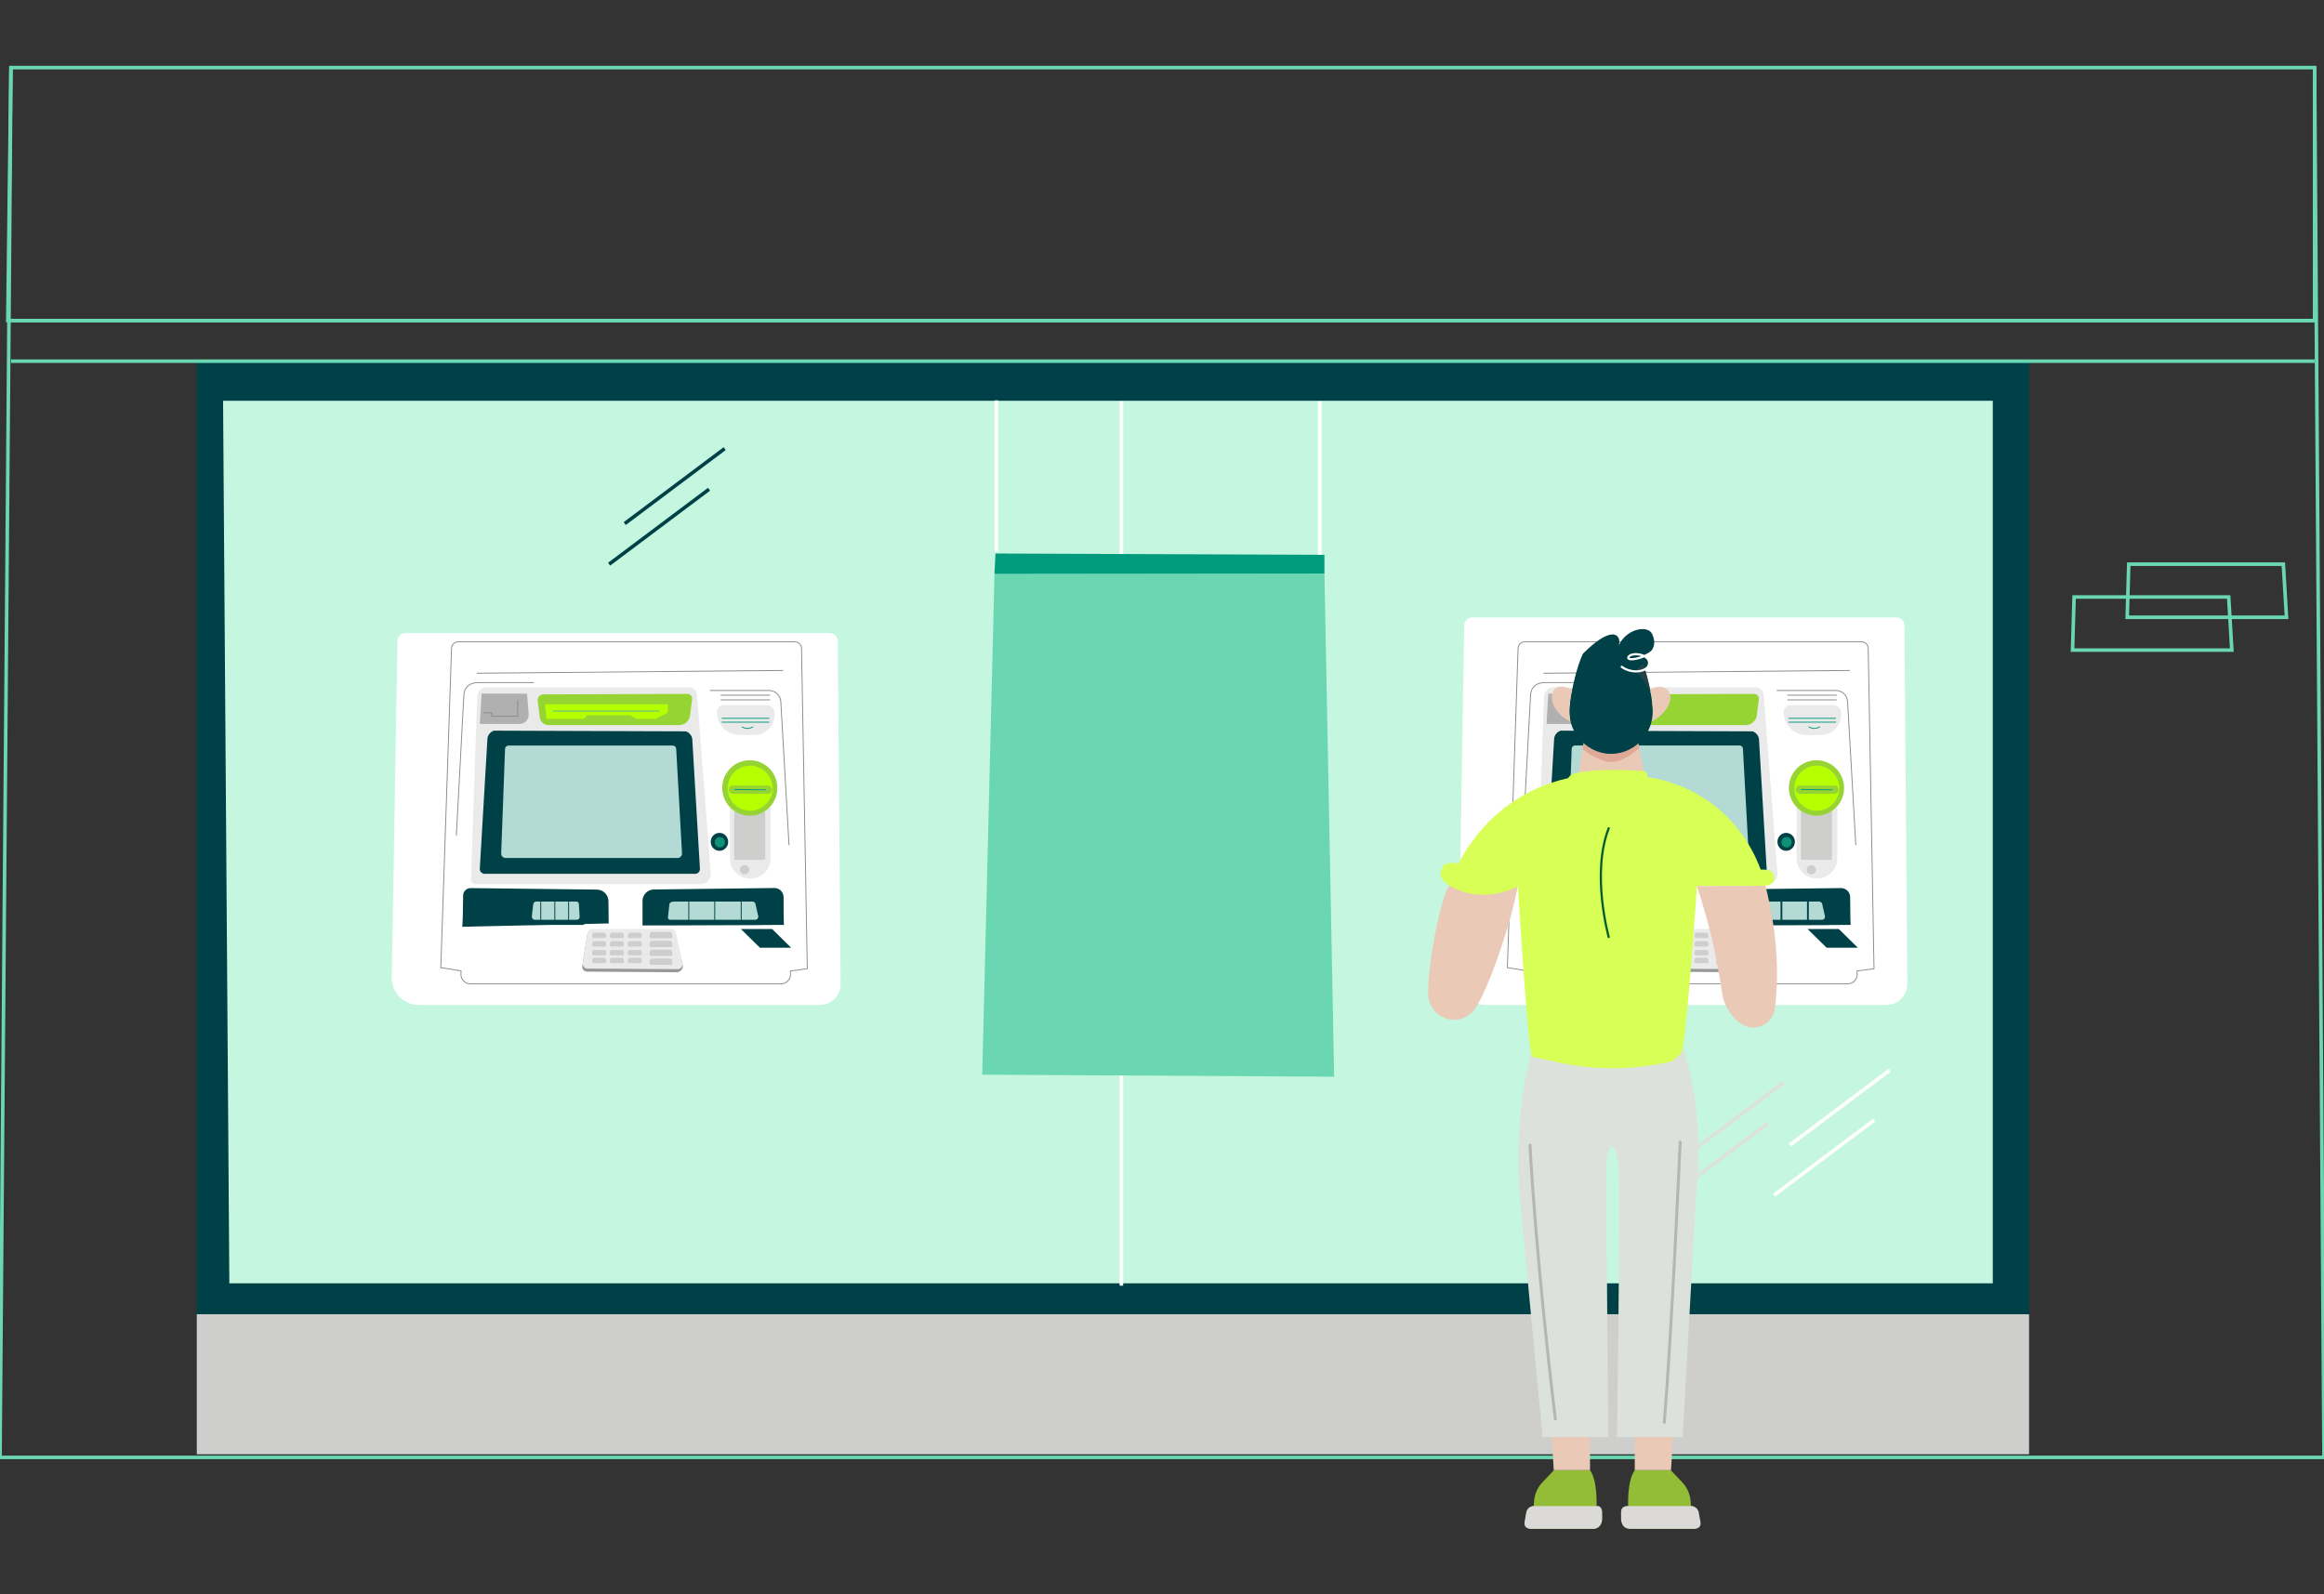 <?xml version="1.0" encoding="UTF-8"?>
<svg width="653px" height="448px" viewBox="0 0 653 448" version="1.1" xmlns="http://www.w3.org/2000/svg" xmlns:xlink="http://www.w3.org/1999/xlink">
    <rect x="0" y="0" width="653" height="448" fill="#333333" stroke="none"/>
    <title>Ilustracion_banco_Cajeros</title>
    <g id="Ilustracion_banco_Cajeros" stroke="none" stroke-width="1" fill="none" fill-rule="evenodd">
        <g transform="translate(0, 19)">
            <g id="cajero">
                <rect id="Rectangle" fill="#004147" fill-rule="nonzero" x="55.295" y="82.502" width="514.835" height="307.187"></rect>
                <polygon id="Path" fill="#C5F7E0" fill-rule="nonzero" points="559.933 341.642 64.441 341.642 62.68 93.623 559.933 93.623"></polygon>
                <path d="M230.309,263.422 L117.684,263.422 C115.653,263.422 113.706,262.609 112.278,261.164 C110.85,259.718 110.06,257.761 110.085,255.729 L111.684,161.141 C111.703,159.905 112.713,158.914 113.949,158.918 L233.121,158.918 C233.719,158.916 234.294,159.152 234.719,159.573 C235.144,159.995 235.384,160.568 235.386,161.167 L236.198,257.524 C236.203,259.089 235.584,260.59 234.479,261.697 C233.373,262.804 231.873,263.425 230.309,263.422 L230.309,263.422 Z" id="Path" fill="#FFFFFF" fill-rule="nonzero"></path>
                <path d="M226.838,253.234 L222.111,253.866 L222.111,254.849 C222.111,255.547 221.834,256.215 221.34,256.708 C220.846,257.2 220.176,257.475 219.479,257.473 L132.139,257.473 C131.417,257.472 130.729,257.175 130.233,256.651 C129.737,256.128 129.477,255.424 129.514,254.704 L129.557,253.849 L123.856,252.926 L126.873,163.175 C126.906,162.17 127.73,161.372 128.737,161.372 L223.351,161.372 C224.367,161.372 225.196,162.185 225.214,163.201 L226.838,253.234 Z" id="Path" fill="#FFFFFF" fill-rule="nonzero"></path>
                <path d="M226.838,253.234 L222.111,253.866 L222.111,254.849 C222.111,255.547 221.834,256.215 221.34,256.708 C220.846,257.2 220.176,257.475 219.479,257.473 L132.139,257.473 C131.417,257.472 130.729,257.175 130.233,256.651 C129.737,256.128 129.477,255.424 129.514,254.704 L129.557,253.849 L123.856,252.926 L126.873,163.175 C126.906,162.17 127.73,161.372 128.737,161.372 L223.351,161.372 C224.367,161.372 225.196,162.185 225.214,163.201 L226.838,253.234 Z" id="Path" stroke="#898A8A" stroke-width="0.25"></path>
                <path d="M196.853,229.488 L133.771,229.488 C133.384,229.488 133.012,229.331 132.743,229.052 C132.474,228.773 132.33,228.397 132.344,228.009 L134.105,176.723 C134.177,175.288 135.36,174.162 136.797,174.159 L193.519,174.159 C194.738,174.16 195.751,175.098 195.844,176.313 L199.717,226.599 C199.723,227.363 199.425,228.098 198.887,228.64 C198.349,229.183 197.617,229.488 196.853,229.488 Z" id="Path" fill="#EAEAEA" fill-rule="nonzero"></path>
                <path d="M195.323,226.565 L136.165,226.565 C135.792,226.563 135.436,226.408 135.181,226.137 C134.926,225.865 134.793,225.501 134.814,225.129 L136.968,188.459 C137.135,187.481 137.819,186.67 138.754,186.339 L192.733,186.527 C193.667,186.854 194.348,187.663 194.511,188.639 L196.665,225.129 C196.691,225.501 196.561,225.867 196.307,226.139 C196.052,226.411 195.696,226.566 195.323,226.565 Z" id="Path" fill="#004147" fill-rule="nonzero"></path>
                <path d="M190.382,222.12 L142.054,222.12 C141.72,222.12 141.4,221.985 141.168,221.745 C140.936,221.504 140.811,221.18 140.823,220.846 L141.909,191.451 C141.927,190.931 142.354,190.519 142.874,190.519 L189.032,190.519 C189.544,190.523 189.966,190.922 189.998,191.434 L191.63,220.821 C191.647,221.161 191.522,221.493 191.286,221.739 C191.05,221.985 190.723,222.123 190.382,222.12 Z" id="Path" fill="#B3DAD4" fill-rule="nonzero"></path>
                <path d="M190.801,184.775 L154.132,184.775 C152.881,184.776 151.825,183.845 151.67,182.604 L151.063,177.74 C151.063,176.858 151.779,176.142 152.662,176.142 L193.126,176.005 C193.513,176 193.883,176.162 194.141,176.451 C194.398,176.74 194.518,177.126 194.468,177.51 L193.887,182.125 C193.655,183.65 192.343,184.776 190.801,184.775 Z" id="Path" fill="#96D434" fill-rule="nonzero"></path>
                <polygon id="Path" fill="#B6FF00" fill-rule="nonzero" points="184.271 183.014 178.86 183.014 176.954 181.997 170.808 181.997 164.962 181.997 164.081 183.014 153.551 183.014 153.115 178.92 187.63 178.92 187.63 181.262"></polygon>
                <line x1="155.303" y1="180.826" x2="185.297" y2="180.826" id="Path" stroke="#58B49E" stroke-width="0.25"></line>
                <path d="M146.011,184.433 L134.831,184.433 L135.318,175.945 L148.089,175.945 L148.55,181.655 C148.61,182.367 148.37,183.072 147.888,183.599 C147.406,184.126 146.726,184.429 146.011,184.433 L146.011,184.433 Z" id="Path" fill="#B0B0B0" fill-rule="nonzero"></path>
                <polyline id="Path" stroke="#898A8A" stroke-width="0.25" points="135.806 181.313 138.139 181.313 138.139 182.288 145.456 182.288 145.456 177.8"></polyline>
                <line x1="134.002" y1="170.193" x2="220.06" y2="169.415" id="Path" stroke="#898A8A" stroke-width="0.25"></line>
                <path d="M203.409,179.168 L215.436,179.168 C216.644,179.168 217.624,180.148 217.624,181.356 L217.624,181.886 C217.624,185.016 215.087,187.553 211.957,187.553 L207.854,187.553 C204.313,187.553 201.443,184.683 201.443,181.142 L201.443,181.142 C201.443,180.052 202.327,179.168 203.418,179.168 L203.409,179.168 Z" id="Path" fill="#EAEAEA" fill-rule="nonzero"></path>
                <line x1="202.802" y1="183.946" x2="216.162" y2="183.946" id="Path" stroke="#009B7D" stroke-width="0.25"></line>
                <line x1="202.802" y1="182.869" x2="216.162" y2="182.869" id="Path" stroke="#009B7D" stroke-width="0.25"></line>
                <path d="M208.452,185.211 L208.452,185.211 C209.413,185.869 210.68,185.869 211.641,185.211 L211.641,185.211" id="Path" stroke="#009B7D" stroke-width="0.25"></path>
                <ellipse id="Oval" fill="#004147" fill-rule="nonzero" cx="202.153" cy="217.581" rx="2.453" ry="2.522"></ellipse>
                <ellipse id="Oval" fill="#0D9277" fill-rule="nonzero" cx="202.264" cy="217.684" rx="1.427" ry="1.462"></ellipse>
                <line x1="202.486" y1="177.681" x2="216.376" y2="177.681" id="Path" stroke="#898A8A" stroke-width="0.25"></line>
                <line x1="202.486" y1="176.364" x2="216.376" y2="176.364" id="Path" stroke="#898A8A" stroke-width="0.25"></line>
                <path d="M199.486,175.048 L216.102,175.048 C217.847,175.049 219.289,176.409 219.393,178.151 L221.701,218.496" id="Path" stroke="#898A8A" stroke-width="0.25"></path>
                <path d="M150.037,172.826 L134.438,172.826 C131.609,172.826 130.54,174.39 130.344,176.142 L128.224,215.855" id="Path" stroke="#898A8A" stroke-width="0.25"></path>
                <path d="M205.093,207.897 L216.521,207.897 L216.521,222.18 C216.521,225.338 213.961,227.898 210.803,227.898 L210.803,227.898 C207.645,227.898 205.084,225.338 205.084,222.18 L205.084,207.897 L205.093,207.897 Z" id="Path" fill="#EAEAEA" fill-rule="nonzero"></path>
                <rect id="Rectangle" fill="#CECECC" fill-rule="nonzero" x="206.29" y="208.948" width="8.719" height="13.685"></rect>
                <circle id="Oval" fill="#CECECC" fill-rule="nonzero" cx="209.23" cy="225.419" r="1.282"></circle>
                <path d="M129.856,241.455 L171.031,240.506 L170.962,234.275 C170.962,232.467 169.496,231.001 167.688,231.001 L132.267,230.582 C131.705,230.575 131.164,230.792 130.763,231.185 C130.362,231.578 130.134,232.115 130.13,232.676 C130.096,235.89 130.01,241.617 129.856,241.455 Z" id="Path" fill="#004147" fill-rule="nonzero"></path>
                <path d="M163.697,240.925 L148.815,240.925 C148.639,240.925 148.471,240.853 148.349,240.725 C148.228,240.597 148.165,240.426 148.174,240.25 L148.542,233.343 C148.564,233.001 148.848,232.735 149.191,232.736 L163.329,232.736 C163.67,232.736 163.952,233.002 163.97,233.343 L164.338,240.25 C164.347,240.426 164.284,240.597 164.162,240.725 C164.041,240.853 163.873,240.925 163.697,240.925 Z" id="Path" fill="#004147" fill-rule="nonzero"></path>
                <path d="M150.644,234.36 L161.936,234.36 C162.321,234.36 162.64,234.66 162.662,235.044 L162.867,238.668 C162.879,238.88 162.803,239.086 162.658,239.24 C162.512,239.394 162.31,239.481 162.098,239.48 L150.285,239.48 C150.045,239.481 149.815,239.381 149.652,239.203 C149.489,239.026 149.409,238.788 149.431,238.549 L149.824,235.13 C149.866,234.704 150.217,234.375 150.644,234.36 Z" id="Path" fill="#B3DAD4" fill-rule="nonzero"></path>
                <line x1="151.944" y1="233.634" x2="151.944" y2="239.557" id="Path" stroke="#004147" stroke-width="0.25"></line>
                <line x1="155.893" y1="233.634" x2="155.893" y2="239.557" id="Path" stroke="#004147" stroke-width="0.25"></line>
                <line x1="159.765" y1="233.634" x2="159.765" y2="239.557" id="Path" stroke="#004147" stroke-width="0.25"></line>
                <path d="M220.325,240.925 L180.535,241.079 L180.535,234.241 C180.512,232.459 181.934,230.995 183.715,230.967 L217.607,230.557 C219.023,230.557 220.171,231.705 220.171,233.121 C220.171,236.258 220.18,241.096 220.325,240.925 Z" id="Path" fill="#004147" fill-rule="nonzero"></path>
                <path d="M186.134,240.925 L214.145,240.925 C214.837,240.925 215.393,240.617 215.35,240.25 L214.658,233.343 C214.658,233.001 214.094,232.736 213.444,232.736 L186.835,232.736 C186.194,232.736 185.664,233.001 185.63,233.343 L184.929,240.25 C184.895,240.634 185.442,240.925 186.134,240.925 Z" id="Path" fill="#004147" fill-rule="nonzero"></path>
                <path d="M212.265,235.027 C212.175,234.629 211.817,234.35 211.41,234.36 L189.451,234.36 C188.733,234.36 188.134,234.659 188.092,235.044 L187.681,238.839 C187.664,239.003 187.718,239.167 187.829,239.29 C187.94,239.412 188.098,239.481 188.263,239.48 L212.196,239.48 C212.454,239.485 212.7,239.373 212.866,239.176 C213.032,238.978 213.1,238.716 213.051,238.463 L212.265,235.027 Z" id="Path" fill="#B3DAD4" fill-rule="nonzero"></path>
                <line x1="208.264" y1="233.634" x2="208.264" y2="239.557" id="Path" stroke="#004147" stroke-width="0.25"></line>
                <line x1="200.828" y1="233.634" x2="200.828" y2="239.557" id="Path" stroke="#004147" stroke-width="0.25"></line>
                <line x1="193.537" y1="233.634" x2="193.537" y2="239.557" id="Path" stroke="#004147" stroke-width="0.25"></line>
                <polygon id="Path" fill="#004147" fill-rule="nonzero" points="222.3 247.336 213.53 247.336 208.162 242.07 216.94 242.07"></polygon>
                <path d="M190.271,254.234 L164.927,254.054 C164.535,254.051 164.164,253.878 163.909,253.579 C163.655,253.281 163.543,252.886 163.603,252.498 L164.936,244.07 C165.037,243.412 165.603,242.926 166.269,242.925 L188.493,242.925 C189.135,242.924 189.688,243.374 189.818,244.002 L191.801,252.011 C191.934,252.513 191.841,253.047 191.547,253.474 C191.253,253.901 190.787,254.179 190.271,254.234 L190.271,254.234 Z" id="Path" fill="#969797" fill-rule="nonzero"></path>
                <path d="M190.408,253.37 L165.064,253.199 C164.671,253.194 164.3,253.019 164.046,252.719 C163.792,252.419 163.68,252.024 163.739,251.635 L165.073,243.207 C165.174,242.55 165.742,242.067 166.406,242.07 L188.63,242.07 C189.269,242.068 189.822,242.514 189.955,243.139 L191.733,251.746 C191.815,252.144 191.714,252.558 191.457,252.874 C191.2,253.189 190.815,253.371 190.408,253.37 L190.408,253.37 Z" id="Path" fill="#EAEAEA" fill-rule="nonzero"></path>
                <path d="M188.511,244.677 L182.937,244.677 C182.792,244.676 182.654,244.609 182.565,244.494 C182.475,244.379 182.442,244.229 182.476,244.088 L182.681,243.276 C182.735,243.068 182.92,242.921 183.134,242.917 L188.322,242.917 C188.54,242.919 188.728,243.071 188.776,243.284 L188.964,244.139 C188.983,244.272 188.945,244.407 188.858,244.51 C188.772,244.613 188.645,244.674 188.511,244.677 L188.511,244.677 Z" id="Path" fill="#CECECC" fill-rule="nonzero"></path>
                <path d="M188.511,247.165 L182.937,247.165 C182.792,247.163 182.654,247.096 182.565,246.981 C182.475,246.866 182.442,246.717 182.476,246.575 L182.681,245.763 C182.735,245.555 182.92,245.409 183.134,245.404 L188.322,245.404 C188.54,245.407 188.728,245.559 188.776,245.771 L188.964,246.583 C188.998,246.723 188.966,246.87 188.878,246.984 C188.789,247.097 188.654,247.164 188.511,247.165 L188.511,247.165 Z" id="Path" fill="#CECECC" fill-rule="nonzero"></path>
                <path d="M188.511,249.652 L182.937,249.652 C182.792,249.651 182.654,249.583 182.565,249.468 C182.475,249.354 182.442,249.204 182.476,249.062 L182.681,248.25 C182.735,248.043 182.92,247.896 183.134,247.891 L188.322,247.891 C188.54,247.894 188.728,248.046 188.776,248.259 L188.964,249.071 C188.998,249.21 188.966,249.358 188.878,249.471 C188.789,249.584 188.654,249.651 188.511,249.652 L188.511,249.652 Z" id="Path" fill="#CECECC" fill-rule="nonzero"></path>
                <path d="M188.511,252.139 L182.937,252.139 C182.792,252.138 182.654,252.071 182.565,251.956 C182.475,251.841 182.442,251.691 182.476,251.55 L182.681,250.738 C182.729,250.527 182.918,250.377 183.134,250.379 L188.322,250.379 C188.54,250.381 188.728,250.533 188.776,250.746 L188.964,251.558 C188.998,251.698 188.966,251.845 188.878,251.958 C188.789,252.072 188.654,252.138 188.511,252.139 L188.511,252.139 Z" id="Path" fill="#CECECC" fill-rule="nonzero"></path>
                <path d="M169.868,244.618 L166.834,244.618 C166.688,244.618 166.55,244.553 166.457,244.44 C166.364,244.327 166.327,244.179 166.355,244.036 L166.458,243.515 C166.502,243.286 166.703,243.121 166.936,243.122 L169.774,243.122 C170.014,243.122 170.22,243.295 170.261,243.532 L170.347,244.053 C170.372,244.194 170.333,244.339 170.241,244.449 C170.148,244.558 170.011,244.62 169.868,244.618 L169.868,244.618 Z" id="Path" fill="#CECECC" fill-rule="nonzero"></path>
                <path d="M174.86,244.618 L171.825,244.618 C171.68,244.618 171.541,244.553 171.449,244.44 C171.356,244.327 171.319,244.179 171.347,244.036 L171.449,243.515 C171.494,243.286 171.695,243.121 171.928,243.122 L174.766,243.122 C175.006,243.122 175.212,243.295 175.253,243.532 L175.339,244.053 C175.364,244.194 175.325,244.339 175.233,244.449 C175.14,244.558 175.003,244.62 174.86,244.618 L174.86,244.618 Z" id="Path" fill="#CECECC" fill-rule="nonzero"></path>
                <path d="M179.869,244.618 L176.834,244.618 C176.689,244.618 176.55,244.553 176.458,244.44 C176.365,244.327 176.328,244.179 176.356,244.036 L176.458,243.515 C176.503,243.286 176.704,243.121 176.937,243.122 L179.783,243.122 C180.021,243.126 180.221,243.298 180.262,243.532 L180.347,244.053 C180.373,244.194 180.334,244.339 180.242,244.449 C180.149,244.558 180.012,244.62 179.869,244.618 L179.869,244.618 Z" id="Path" fill="#CECECC" fill-rule="nonzero"></path>
                <path d="M169.868,247.002 L166.834,247.002 C166.686,247.003 166.546,246.937 166.453,246.822 C166.36,246.707 166.324,246.557 166.355,246.413 L166.458,245.891 C166.505,245.664 166.704,245.501 166.936,245.498 L169.774,245.498 C170.014,245.498 170.22,245.671 170.261,245.908 L170.347,246.43 C170.372,246.571 170.333,246.717 170.241,246.828 C170.149,246.938 170.012,247.002 169.868,247.002 L169.868,247.002 Z" id="Path" fill="#CECECC" fill-rule="nonzero"></path>
                <path d="M174.86,247.002 L171.825,247.002 C171.678,247.003 171.538,246.937 171.445,246.822 C171.352,246.707 171.316,246.557 171.347,246.413 L171.449,245.891 C171.497,245.664 171.696,245.501 171.928,245.498 L174.766,245.498 C175.006,245.498 175.212,245.671 175.253,245.908 L175.339,246.43 C175.364,246.571 175.325,246.717 175.233,246.828 C175.14,246.938 175.004,247.002 174.86,247.002 L174.86,247.002 Z" id="Path" fill="#CECECC" fill-rule="nonzero"></path>
                <path d="M179.869,247.002 L176.834,247.002 C176.687,247.003 176.547,246.937 176.454,246.822 C176.361,246.707 176.325,246.557 176.356,246.413 L176.458,245.891 C176.506,245.664 176.705,245.501 176.937,245.498 L179.783,245.498 C180.021,245.503 180.221,245.675 180.262,245.908 L180.347,246.43 C180.373,246.571 180.334,246.717 180.242,246.828 C180.149,246.938 180.013,247.002 179.869,247.002 Z" id="Path" fill="#CECECC" fill-rule="nonzero"></path>
                <path d="M169.868,249.473 L166.834,249.473 C166.688,249.473 166.55,249.408 166.457,249.295 C166.364,249.183 166.327,249.034 166.355,248.891 L166.458,248.37 C166.502,248.141 166.703,247.976 166.936,247.977 L169.774,247.977 C170.012,247.977 170.216,248.145 170.261,248.378 L170.347,248.9 C170.372,249.042 170.333,249.187 170.241,249.298 C170.149,249.408 170.012,249.472 169.868,249.473 L169.868,249.473 Z" id="Path" fill="#CECECC" fill-rule="nonzero"></path>
                <path d="M174.86,249.473 L171.825,249.473 C171.68,249.473 171.541,249.408 171.449,249.295 C171.356,249.183 171.319,249.034 171.347,248.891 L171.449,248.37 C171.494,248.141 171.695,247.976 171.928,247.977 L174.766,247.977 C175.004,247.977 175.208,248.145 175.253,248.378 L175.339,248.9 C175.364,249.042 175.325,249.187 175.233,249.298 C175.14,249.408 175.004,249.472 174.86,249.473 L174.86,249.473 Z" id="Path" fill="#CECECC" fill-rule="nonzero"></path>
                <path d="M179.869,249.473 L176.834,249.473 C176.689,249.473 176.55,249.408 176.458,249.295 C176.365,249.183 176.328,249.034 176.356,248.891 L176.458,248.37 C176.503,248.141 176.704,247.976 176.937,247.977 L179.783,247.977 C180.018,247.981 180.218,248.148 180.262,248.378 L180.347,248.9 C180.373,249.042 180.334,249.187 180.242,249.298 C180.149,249.408 180.013,249.472 179.869,249.473 Z" id="Path" fill="#CECECC" fill-rule="nonzero"></path>
                <path d="M169.868,251.678 L166.834,251.678 C166.688,251.678 166.55,251.613 166.457,251.5 C166.364,251.388 166.327,251.24 166.355,251.097 L166.458,250.575 C166.502,250.347 166.703,250.182 166.936,250.182 L169.774,250.182 C170.012,250.182 170.216,250.35 170.261,250.584 L170.347,251.105 C170.372,251.247 170.333,251.393 170.241,251.503 C170.149,251.614 170.012,251.678 169.868,251.678 L169.868,251.678 Z" id="Path" fill="#CECECC" fill-rule="nonzero"></path>
                <path d="M174.86,251.678 L171.825,251.678 C171.68,251.678 171.541,251.613 171.449,251.5 C171.356,251.388 171.319,251.24 171.347,251.097 L171.449,250.575 C171.494,250.347 171.695,250.182 171.928,250.182 L174.766,250.182 C175.004,250.182 175.208,250.35 175.253,250.584 L175.339,251.105 C175.364,251.247 175.325,251.393 175.233,251.503 C175.14,251.614 175.004,251.678 174.86,251.678 L174.86,251.678 Z" id="Path" fill="#CECECC" fill-rule="nonzero"></path>
                <path d="M179.869,251.678 L176.834,251.678 C176.689,251.678 176.55,251.613 176.458,251.5 C176.365,251.388 176.328,251.24 176.356,251.097 L176.458,250.575 C176.503,250.347 176.704,250.182 176.937,250.182 L179.783,250.182 C180.018,250.186 180.218,250.354 180.262,250.584 L180.347,251.105 C180.373,251.247 180.334,251.393 180.242,251.503 C180.149,251.614 180.013,251.678 179.869,251.678 L179.869,251.678 Z" id="Path" fill="#CECECC" fill-rule="nonzero"></path>
                <ellipse id="Oval" fill="#96D434" fill-rule="nonzero" cx="210.675" cy="202.435" rx="7.753" ry="7.787"></ellipse>
                <ellipse id="Oval" fill="#B6FF00" fill-rule="nonzero" cx="210.76" cy="202.503" rx="6.308" ry="6.334"></ellipse>
                <rect id="Rectangle" fill="#96D434" fill-rule="nonzero" x="204.82" y="201.742" width="12.069" height="2.342" rx="1.171"></rect>
                <line x1="206.307" y1="202.862" x2="215.188" y2="202.965" id="Path" stroke="#009B7D" stroke-width="0.25"></line>
                <path d="M530.033,263.422 L417.409,263.422 C415.377,263.422 413.43,262.609 412.002,261.164 C410.574,259.718 409.785,257.761 409.809,255.729 L411.408,156.747 C411.427,155.51 412.436,154.516 413.674,154.516 L532.845,154.516 C534.09,154.516 535.101,155.52 535.11,156.764 L535.922,257.524 C535.925,259.088 535.305,260.588 534.201,261.694 C533.096,262.801 531.597,263.422 530.033,263.422 L530.033,263.422 Z" id="Path" fill="#FFFFFF" fill-rule="nonzero"></path>
                <path d="M526.563,253.234 L521.827,253.866 L521.827,254.849 C521.83,255.546 521.554,256.215 521.061,256.707 C520.569,257.2 519.9,257.475 519.203,257.473 L431.863,257.473 C431.142,257.472 430.453,257.175 429.957,256.651 C429.461,256.128 429.201,255.424 429.239,254.704 L429.239,253.849 L423.538,252.926 L426.555,163.175 C426.587,162.17 427.412,161.372 428.418,161.372 L523.075,161.372 C524.091,161.372 524.92,162.185 524.939,163.201 L526.563,253.234 Z" id="Path" fill="#FFFFFF" fill-rule="nonzero"></path>
                <path d="M526.563,253.234 L521.827,253.866 L521.827,254.849 C521.83,255.546 521.554,256.215 521.061,256.707 C520.569,257.2 519.9,257.475 519.203,257.473 L431.863,257.473 C431.142,257.472 430.453,257.175 429.957,256.651 C429.461,256.128 429.201,255.424 429.239,254.704 L429.239,253.849 L423.538,252.926 L426.555,163.175 C426.587,162.17 427.412,161.372 428.418,161.372 L523.075,161.372 C524.091,161.372 524.92,162.185 524.939,163.201 L526.563,253.234 Z" id="Path" stroke="#898A8A" stroke-width="0.25"></path>
                <path d="M496.577,229.488 L433.496,229.488 C433.108,229.488 432.737,229.331 432.468,229.052 C432.198,228.773 432.054,228.397 432.068,228.009 L433.829,176.723 C433.902,175.288 435.085,174.162 436.521,174.159 L493.244,174.159 C494.462,174.16 495.475,175.098 495.569,176.313 L499.433,226.599 C499.442,227.362 499.145,228.097 498.608,228.64 C498.072,229.183 497.341,229.488 496.577,229.488 Z" id="Path" fill="#EAEAEA" fill-rule="nonzero"></path>
                <path d="M495.047,226.565 L435.88,226.565 C435.509,226.561 435.156,226.405 434.902,226.134 C434.649,225.863 434.517,225.499 434.538,225.129 L436.692,188.459 C436.856,187.479 437.541,186.666 438.479,186.339 L492.457,186.527 C493.389,186.857 494.069,187.665 494.235,188.639 L496.389,225.129 C496.416,225.501 496.286,225.867 496.031,226.139 C495.777,226.411 495.42,226.566 495.047,226.565 Z" id="Path" fill="#004147" fill-rule="nonzero"></path>
                <path d="M490.107,222.12 L441.761,222.12 C441.427,222.12 441.107,221.985 440.875,221.745 C440.643,221.504 440.519,221.18 440.53,220.846 L441.616,191.451 C441.618,191.19 441.725,190.941 441.914,190.761 C442.102,190.581 442.355,190.484 442.616,190.494 L488.773,190.494 C489.286,190.493 489.708,190.896 489.731,191.408 L491.338,220.778 C491.369,221.123 491.253,221.466 491.019,221.721 C490.785,221.977 490.454,222.121 490.107,222.12 L490.107,222.12 Z" id="Path" fill="#B3DAD4" fill-rule="nonzero"></path>
                <path d="M490.526,184.775 L453.856,184.775 C452.605,184.776 451.55,183.845 451.394,182.604 L450.788,177.74 C450.788,176.858 451.503,176.142 452.386,176.142 L492.851,176.005 C493.237,176.002 493.605,176.166 493.862,176.454 C494.119,176.742 494.239,177.127 494.193,177.51 L493.611,182.125 C493.376,183.648 492.066,184.772 490.526,184.775 L490.526,184.775 Z" id="Path" fill="#96D434" fill-rule="nonzero"></path>
                <path d="M445.71,184.433 L434.547,184.433 L435.034,175.945 L447.856,175.945 L448.317,181.655 C448.378,182.379 448.129,183.095 447.632,183.624 C447.135,184.154 446.436,184.448 445.71,184.433 L445.71,184.433 Z" id="Path" fill="#B0B0B0" fill-rule="nonzero"></path>
                <line x1="433.718" y1="170.193" x2="519.784" y2="169.415" id="Path" stroke="#898A8A" stroke-width="0.25"></line>
                <path d="M503.134,179.168 L515.16,179.168 C516.369,179.168 517.348,180.148 517.348,181.356 L517.348,181.886 C517.348,185.016 514.811,187.553 511.681,187.553 L507.578,187.553 C504.038,187.553 501.168,184.683 501.168,181.142 L501.168,181.142 C501.168,180.052 502.052,179.168 503.142,179.168 L503.134,179.168 Z" id="Path" fill="#EAEAEA" fill-rule="nonzero"></path>
                <line x1="502.527" y1="183.946" x2="515.887" y2="183.946" id="Path" stroke="#009B7D" stroke-width="0.25"></line>
                <line x1="502.527" y1="182.869" x2="515.887" y2="182.869" id="Path" stroke="#009B7D" stroke-width="0.25"></line>
                <path d="M508.177,185.211 L508.177,185.211 C509.138,185.869 510.404,185.869 511.365,185.211 L511.365,185.211" id="Path" stroke="#009B7D" stroke-width="0.25"></path>
                <ellipse id="Oval" fill="#004147" fill-rule="nonzero" cx="501.877" cy="217.581" rx="2.453" ry="2.522"></ellipse>
                <ellipse id="Oval" fill="#0D9277" fill-rule="nonzero" cx="501.988" cy="217.684" rx="1.427" ry="1.462"></ellipse>
                <line x1="502.202" y1="177.681" x2="516.1" y2="177.681" id="Path" stroke="#898A8A" stroke-width="0.25"></line>
                <line x1="502.202" y1="176.364" x2="516.1" y2="176.364" id="Path" stroke="#898A8A" stroke-width="0.25"></line>
                <path d="M499.21,175.048 L515.844,175.048 C517.589,175.049 519.031,176.409 519.135,178.151 L521.443,218.496" id="Path" stroke="#898A8A" stroke-width="0.25"></path>
                <path d="M449.762,172.826 L434.162,172.826 C431.333,172.826 430.256,174.39 430.068,176.142 L427.948,215.855" id="Path" stroke="#898A8A" stroke-width="0.25"></path>
                <path d="M504.817,207.897 L516.246,207.897 L516.246,222.18 C516.246,225.338 513.685,227.898 510.527,227.898 L510.527,227.898 C509.011,227.898 507.556,227.296 506.484,226.223 C505.411,225.151 504.809,223.696 504.809,222.18 L504.809,207.897 L504.817,207.897 Z" id="Path" fill="#EAEAEA" fill-rule="nonzero"></path>
                <rect id="Rectangle" fill="#CECECC" fill-rule="nonzero" x="506.014" y="208.948" width="8.719" height="13.685"></rect>
                <circle id="Oval" fill="#CECECC" fill-rule="nonzero" cx="508.946" cy="225.419" r="1.282"></circle>
                <path d="M429.581,241.455 L470.755,240.506 L470.678,234.275 C470.68,233.407 470.337,232.575 469.725,231.96 C469.112,231.346 468.28,231.001 467.413,231.001 L431.991,230.582 C431.43,230.575 430.889,230.792 430.488,231.185 C430.087,231.578 429.859,232.115 429.854,232.676 C429.794,235.89 429.735,241.617 429.581,241.455 Z" id="Path" fill="#004147" fill-rule="nonzero"></path>
                <path d="M463.421,240.925 L448.539,240.925 C448.363,240.925 448.195,240.853 448.074,240.725 C447.952,240.597 447.889,240.426 447.898,240.25 L448.266,233.343 C448.288,233.004 448.568,232.74 448.907,232.736 L463.053,232.736 C463.395,232.736 463.676,233.002 463.695,233.343 L464.062,240.25 C464.071,240.426 464.008,240.597 463.887,240.725 C463.766,240.853 463.597,240.925 463.421,240.925 L463.421,240.925 Z" id="Path" fill="#004147" fill-rule="nonzero"></path>
                <path d="M450.369,234.36 L461.66,234.36 C462.045,234.36 462.364,234.66 462.387,235.044 L462.592,238.668 C462.604,238.88 462.528,239.086 462.382,239.24 C462.237,239.394 462.034,239.481 461.823,239.48 L449.976,239.48 C449.735,239.481 449.505,239.381 449.342,239.203 C449.179,239.026 449.099,238.788 449.121,238.549 L449.514,235.13 C449.558,234.691 449.928,234.358 450.369,234.36 Z" id="Path" fill="#B3DAD4" fill-rule="nonzero"></path>
                <line x1="451.668" y1="233.634" x2="451.668" y2="239.557" id="Path" stroke="#004147" stroke-width="0.5"></line>
                <line x1="455.617" y1="233.634" x2="455.617" y2="239.557" id="Path" stroke="#004147" stroke-width="0.5"></line>
                <line x1="459.489" y1="233.634" x2="459.489" y2="239.557" id="Path" stroke="#004147" stroke-width="0.5"></line>
                <path d="M520.049,240.925 L480.225,241.096 L480.225,234.258 C480.202,232.476 481.624,231.012 483.405,230.984 L517.297,230.574 C518.713,230.574 519.861,231.722 519.861,233.138 C519.896,236.258 519.904,241.096 520.049,240.925 Z" id="Path" fill="#004147" fill-rule="nonzero"></path>
                <path d="M485.859,240.925 L513.869,240.925 C514.562,240.925 515.117,240.617 515.075,240.25 L514.382,233.343 C514.382,233.001 513.81,232.736 513.169,232.736 L486.56,232.736 C485.919,232.736 485.389,233.001 485.354,233.343 L484.653,240.25 C484.619,240.634 485.166,240.925 485.859,240.925 Z" id="Path" fill="#004147" fill-rule="nonzero"></path>
                <path d="M511.989,235.027 C511.899,234.629 511.542,234.35 511.134,234.36 L489.175,234.36 C488.449,234.36 487.859,234.659 487.816,235.044 L487.406,238.839 C487.389,239.003 487.442,239.167 487.553,239.29 C487.664,239.412 487.822,239.481 487.987,239.48 L511.921,239.48 C512.178,239.485 512.425,239.373 512.591,239.176 C512.756,238.978 512.824,238.716 512.775,238.463 L511.989,235.027 Z" id="Path" fill="#B3DAD4" fill-rule="nonzero"></path>
                <line x1="507.989" y1="233.634" x2="507.989" y2="239.557" id="Path" stroke="#004147" stroke-width="0.5"></line>
                <line x1="500.552" y1="233.634" x2="500.552" y2="239.557" id="Path" stroke="#004147" stroke-width="0.5"></line>
                <line x1="493.261" y1="233.634" x2="493.261" y2="239.557" id="Path" stroke="#004147" stroke-width="0.5"></line>
                <polygon id="Path" fill="#004147" fill-rule="nonzero" points="522.024 247.336 513.245 247.336 507.886 242.07 516.665 242.07"></polygon>
                <path d="M489.987,254.234 L464.652,254.054 C464.259,254.054 463.885,253.882 463.63,253.582 C463.375,253.283 463.264,252.887 463.327,252.498 L464.66,244.07 C464.762,243.412 465.328,242.926 465.994,242.925 L488.218,242.925 C488.858,242.927 489.41,243.376 489.543,244.002 L491.526,252.011 C491.658,252.514 491.564,253.049 491.269,253.477 C490.973,253.904 490.504,254.181 489.987,254.234 L489.987,254.234 Z" id="Path" fill="#969797" fill-rule="nonzero"></path>
                <path d="M490.133,253.37 L464.789,253.199 C464.395,253.197 464.021,253.022 463.767,252.722 C463.512,252.421 463.401,252.024 463.464,251.635 L464.797,243.207 C464.899,242.55 465.466,242.067 466.131,242.07 L488.355,242.07 C488.993,242.068 489.546,242.514 489.679,243.139 L491.457,251.746 C491.54,252.144 491.438,252.558 491.181,252.874 C490.924,253.189 490.539,253.371 490.133,253.37 Z" id="Path" fill="#EAEAEA" fill-rule="nonzero"></path>
                <path d="M488.226,244.677 L482.653,244.677 C482.508,244.677 482.371,244.609 482.282,244.494 C482.193,244.378 482.163,244.228 482.2,244.088 L482.405,243.276 C482.459,243.068 482.644,242.921 482.858,242.917 L488.047,242.917 C488.265,242.919 488.452,243.071 488.5,243.284 L488.688,244.139 C488.708,244.273 488.668,244.41 488.58,244.513 C488.491,244.616 488.362,244.676 488.226,244.677 L488.226,244.677 Z" id="Path" fill="#CECECC" fill-rule="nonzero"></path>
                <path d="M488.226,247.165 L482.653,247.165 C482.508,247.164 482.371,247.096 482.282,246.981 C482.193,246.866 482.163,246.716 482.2,246.575 L482.405,245.763 C482.459,245.555 482.644,245.409 482.858,245.404 L488.047,245.404 C488.265,245.407 488.452,245.559 488.5,245.771 L488.688,246.583 C488.722,246.724 488.69,246.873 488.599,246.987 C488.509,247.101 488.371,247.166 488.226,247.165 L488.226,247.165 Z" id="Path" fill="#CECECC" fill-rule="nonzero"></path>
                <path d="M488.226,249.652 L482.653,249.652 C482.508,249.652 482.371,249.584 482.282,249.468 C482.193,249.353 482.163,249.203 482.2,249.062 L482.405,248.25 C482.459,248.043 482.644,247.896 482.858,247.891 L488.047,247.891 C488.265,247.894 488.452,248.046 488.5,248.259 L488.688,249.071 C488.722,249.212 488.69,249.361 488.599,249.474 C488.509,249.588 488.371,249.654 488.226,249.652 Z" id="Path" fill="#CECECC" fill-rule="nonzero"></path>
                <path d="M488.226,252.139 L482.653,252.139 C482.508,252.139 482.371,252.071 482.282,251.956 C482.193,251.84 482.163,251.69 482.2,251.55 L482.405,250.738 C482.454,250.527 482.642,250.377 482.858,250.379 L488.047,250.379 C488.265,250.381 488.452,250.533 488.5,250.746 L488.688,251.558 C488.722,251.699 488.69,251.848 488.599,251.962 C488.509,252.075 488.371,252.141 488.226,252.139 Z" id="Path" fill="#CECECC" fill-rule="nonzero"></path>
                <path d="M469.592,244.618 L466.549,244.618 C466.404,244.618 466.265,244.553 466.173,244.44 C466.08,244.327 466.043,244.179 466.071,244.036 L466.173,243.515 C466.218,243.286 466.419,243.121 466.652,243.122 L469.49,243.122 C469.73,243.122 469.936,243.295 469.977,243.532 L470.063,244.053 C470.088,244.193 470.05,244.336 469.959,244.445 C469.869,244.554 469.734,244.617 469.592,244.618 Z" id="Path" fill="#CECECC" fill-rule="nonzero"></path>
                <path d="M474.584,244.618 L471.55,244.618 C471.404,244.618 471.266,244.553 471.173,244.44 C471.08,244.327 471.043,244.179 471.071,244.036 L471.174,243.515 C471.219,243.286 471.419,243.121 471.652,243.122 L474.49,243.122 C474.731,243.122 474.936,243.295 474.977,243.532 L475.063,244.053 C475.089,244.194 475.05,244.339 474.957,244.449 C474.864,244.558 474.728,244.62 474.584,244.618 L474.584,244.618 Z" id="Path" fill="#CECECC" fill-rule="nonzero"></path>
                <path d="M479.593,244.618 L476.559,244.618 C476.413,244.618 476.275,244.553 476.182,244.44 C476.089,244.327 476.052,244.179 476.08,244.036 L476.183,243.515 C476.228,243.286 476.428,243.121 476.661,243.122 L479.499,243.122 C479.74,243.122 479.945,243.295 479.986,243.532 L480.072,244.053 C480.097,244.194 480.059,244.339 479.966,244.449 C479.873,244.558 479.736,244.62 479.593,244.618 L479.593,244.618 Z" id="Path" fill="#CECECC" fill-rule="nonzero"></path>
                <path d="M469.592,247.002 L466.549,247.002 C466.402,247.003 466.262,246.937 466.169,246.822 C466.076,246.707 466.04,246.557 466.071,246.413 L466.173,245.891 C466.221,245.664 466.42,245.501 466.652,245.498 L469.49,245.498 C469.73,245.498 469.936,245.671 469.977,245.908 L470.063,246.43 C470.088,246.57 470.05,246.714 469.959,246.824 C469.869,246.934 469.735,247 469.592,247.002 Z" id="Path" fill="#CECECC" fill-rule="nonzero"></path>
                <path d="M474.584,247.002 L471.55,247.002 C471.402,247.003 471.262,246.937 471.169,246.822 C471.076,246.707 471.04,246.557 471.071,246.413 L471.174,245.891 C471.222,245.664 471.421,245.501 471.652,245.498 L474.49,245.498 C474.731,245.498 474.936,245.671 474.977,245.908 L475.063,246.43 C475.088,246.571 475.049,246.717 474.957,246.828 C474.865,246.938 474.728,247.002 474.584,247.002 Z" id="Path" fill="#CECECC" fill-rule="nonzero"></path>
                <path d="M479.593,247.002 L476.559,247.002 C476.411,247.003 476.271,246.937 476.178,246.822 C476.085,246.707 476.049,246.557 476.08,246.413 L476.183,245.891 C476.231,245.664 476.429,245.501 476.661,245.498 L479.499,245.498 C479.74,245.498 479.945,245.671 479.986,245.908 L480.072,246.43 C480.097,246.571 480.058,246.717 479.966,246.828 C479.874,246.938 479.737,247.002 479.593,247.002 Z" id="Path" fill="#CECECC" fill-rule="nonzero"></path>
                <path d="M469.592,249.473 L466.549,249.473 C466.404,249.473 466.265,249.408 466.173,249.295 C466.08,249.183 466.043,249.034 466.071,248.891 L466.173,248.37 C466.218,248.141 466.419,247.976 466.652,247.977 L469.49,247.977 C469.728,247.977 469.932,248.145 469.977,248.378 L470.063,248.9 C470.088,249.04 470.05,249.184 469.959,249.295 C469.869,249.405 469.735,249.47 469.592,249.473 Z" id="Path" fill="#CECECC" fill-rule="nonzero"></path>
                <path d="M474.584,249.473 L471.55,249.473 C471.404,249.473 471.266,249.408 471.173,249.295 C471.08,249.183 471.043,249.034 471.071,248.891 L471.174,248.37 C471.219,248.141 471.419,247.976 471.652,247.977 L474.49,247.977 C474.728,247.977 474.932,248.145 474.977,248.378 L475.063,248.9 C475.088,249.042 475.049,249.187 474.957,249.298 C474.865,249.408 474.728,249.472 474.584,249.473 Z" id="Path" fill="#CECECC" fill-rule="nonzero"></path>
                <path d="M479.593,249.473 L476.559,249.473 C476.413,249.473 476.275,249.408 476.182,249.295 C476.089,249.183 476.052,249.034 476.08,248.891 L476.183,248.37 C476.228,248.141 476.428,247.976 476.661,247.977 L479.499,247.977 C479.737,247.977 479.941,248.145 479.986,248.378 L480.072,248.9 C480.097,249.042 480.058,249.187 479.966,249.298 C479.874,249.408 479.737,249.472 479.593,249.473 Z" id="Path" fill="#CECECC" fill-rule="nonzero"></path>
                <path d="M469.592,251.678 L466.549,251.678 C466.404,251.678 466.265,251.613 466.173,251.5 C466.08,251.388 466.043,251.24 466.071,251.097 L466.173,250.575 C466.218,250.347 466.419,250.182 466.652,250.182 L469.49,250.182 C469.728,250.182 469.932,250.35 469.977,250.584 L470.063,251.105 C470.088,251.245 470.05,251.39 469.959,251.5 C469.869,251.61 469.735,251.675 469.592,251.678 L469.592,251.678 Z" id="Path" fill="#CECECC" fill-rule="nonzero"></path>
                <path d="M474.584,251.678 L471.55,251.678 C471.404,251.678 471.266,251.613 471.173,251.5 C471.08,251.388 471.043,251.24 471.071,251.097 L471.174,250.575 C471.219,250.347 471.419,250.182 471.652,250.182 L474.49,250.182 C474.728,250.182 474.932,250.35 474.977,250.584 L475.063,251.105 C475.088,251.247 475.049,251.393 474.957,251.503 C474.865,251.614 474.728,251.678 474.584,251.678 L474.584,251.678 Z" id="Path" fill="#CECECC" fill-rule="nonzero"></path>
                <path d="M479.593,251.678 L476.559,251.678 C476.413,251.678 476.275,251.613 476.182,251.5 C476.089,251.388 476.052,251.24 476.08,251.097 L476.183,250.575 C476.228,250.347 476.428,250.182 476.661,250.182 L479.499,250.182 C479.737,250.182 479.941,250.35 479.986,250.584 L480.072,251.105 C480.097,251.247 480.058,251.393 479.966,251.503 C479.874,251.614 479.737,251.678 479.593,251.678 L479.593,251.678 Z" id="Path" fill="#CECECC" fill-rule="nonzero"></path>
                <ellipse id="Oval" fill="#96D434" fill-rule="nonzero" cx="510.399" cy="202.435" rx="7.753" ry="7.787"></ellipse>
                <ellipse id="Oval" fill="#B6FF00" fill-rule="nonzero" cx="510.485" cy="202.503" rx="6.308" ry="6.334"></ellipse>
                <rect id="Rectangle" fill="#96D434" fill-rule="nonzero" x="504.544" y="201.742" width="12.069" height="2.342" rx="1.171"></rect>
                <line x1="506.031" y1="202.862" x2="514.904" y2="202.965" id="Path" stroke="#009B7D" stroke-width="0.25"></line>
                <rect id="Rectangle" fill="#CECECC" fill-rule="nonzero" x="55.295" y="350.335" width="514.835" height="39.354"></rect>
                <line x1="315.085" y1="93.794" x2="315.085" y2="342.309" id="Path" stroke="#FFFFFF"></line>
                <polygon id="Path" fill="#6BD7B2" fill-rule="nonzero" points="374.876 283.586 275.987 283.014 279.432 142.285 372.14 142.182"></polygon>
                <polyline id="Path" fill="#009B7D" fill-rule="nonzero" points="372.14 136.917 372.14 142.182 279.432 142.285 279.714 136.549"></polyline>
                <line x1="279.714" y1="136.549" x2="372.14" y2="136.917" id="Path" fill="#009B7D" fill-rule="nonzero"></line>
                <line x1="279.962" y1="136.062" x2="279.962" y2="93.512" id="Path" stroke="#FFFFFF"></line>
                <line x1="370.815" y1="136.917" x2="370.815" y2="93.794" id="Path" stroke="#FFFFFF"></line>
                <line x1="175.535" y1="128.138" x2="203.623" y2="107.077" id="Path" stroke="#004147"></line>
                <line x1="171.15" y1="139.549" x2="199.229" y2="118.488" id="Path" stroke="#004147"></line>
                <line x1="473.071" y1="306.315" x2="501.159" y2="285.245" id="Path" stroke="#DDE1DC"></line>
                <line x1="468.686" y1="317.726" x2="496.766" y2="296.656" id="Path" stroke="#DDE1DC"></line>
                <line x1="498.526" y1="316.845" x2="526.605" y2="295.784" id="Path" stroke="#FFFFFF"></line>
                <line x1="502.911" y1="302.802" x2="530.999" y2="281.74" id="Path" stroke="#FFFFFF"></line>
                <polyline id="Path" stroke="#6BD7B2" points="650.359 1.21469836e-14 653 390.569 -6.07349181e-15 390.569 3.077 1.21469836e-14"></polyline>
                <line x1="3.077" y1="82.502" x2="650.359" y2="82.502" id="Path" stroke="#6BD7B2"></line>
                <line x1="3.077" y1="71.091" x2="650.359" y2="71.091" id="Path" stroke="#6BD7B2"></line>
                <polygon id="Path" stroke="#6BD7B2" points="642.461 154.474 597.705 154.474 598.141 139.549 641.58 139.549"></polygon>
                <polygon id="Path" stroke="#6BD7B2" points="627.101 163.688 582.345 163.688 582.781 148.772 626.22 148.772"></polygon>
                <polygon id="Path" stroke="#6BD7B2" points="650.359 71.091 2.188 71.091 3.077 1.21469836e-14 650.359 1.21469836e-14"></polygon>
            </g>
            <g id="hombre" transform="translate(401.272, 157.791)">
                <polyline id="Path" fill="#EAC9B7" fill-rule="nonzero" points="43.669 32.061 41.464 45.191 61.653 45.079 59.029 32.061"></polyline>
                <path d="M74.338,128.505 C72.295,116.376 66.859,102.93 58.388,94.861 L51.695,94.203 L41.729,94.203 C33.275,102.263 29.104,115.923 27.052,128.026 C25.223,139.105 24.855,150.376 25.958,161.55 L32.155,227.077 L50.61,227.077 C50.61,227.077 50.063,161.969 50.063,152.319 C50.063,148.72 50.567,146.857 51.165,145.763 C51.439,145.258 51.781,145.301 52.148,145.763 C52.96,146.746 53.516,150.242 53.61,152.344 C54.003,161.986 53.063,227.102 53.063,227.102 L71.517,227.102 L75.321,158.917 C76.451,148.785 76.12,138.543 74.338,128.505 Z" id="Path" fill="#DDE1DC" fill-rule="nonzero"></path>
                <path d="M75.535,72.218 L94.801,72.133 C94.801,72.133 90.425,48.199 64.371,42.054 C63.824,41.925 62.328,41.789 61.807,41.609 C61.482,41.498 61.73,41.301 61.568,40.754 C61.132,39.395 59.362,39.9 58.456,39.771 C56.039,39.586 53.614,39.532 51.191,39.609 C49.063,39.579 46.936,39.687 44.823,39.934 C44.054,40.028 41.882,40.387 41.147,40.506 C40.399,40.731 39.758,41.22 39.344,41.883 C13.043,47.806 5.88,72.022 5.88,72.022 L25.223,72.022 C25.223,72.022 28.095,120.248 29.317,120.248 L35.608,121.573 C46.502,124.069 57.823,124.025 68.697,121.444 L71.039,119.29 C72.381,119.256 75.535,72.218 75.535,72.218 Z" id="Path" fill="#D8FF55" fill-rule="nonzero"></path>
                <polygon id="Path" fill="#EAC9B7" fill-rule="nonzero" points="45.49 227.077 45.49 236.376 35.301 236.376 34.754 227.077"></polygon>
                <path d="M47.327,246.463 L47.327,246.463 C48.204,246.551 48.87,247.291 48.866,248.172 L48.866,250.207 C48.877,250.898 48.614,251.566 48.133,252.063 C47.652,252.56 46.993,252.845 46.302,252.856 L29.206,252.856 C28.635,252.848 28.096,252.593 27.727,252.157 C27.358,251.721 27.196,251.147 27.283,250.583 L27.591,248.318 C27.727,247.261 28.62,246.467 29.685,246.454 L29.685,246.454 L29.762,245.155 L29.762,245.155 C29.91,243.097 30.779,241.157 32.215,239.676 L35.326,236.411 L45.515,236.411 C47.661,239.368 47.327,246.463 47.327,246.463 Z" id="Path" fill="#93BD36" fill-rule="nonzero"></path>
                <path d="M29.659,246.463 L47.327,246.463 C47.327,246.463 48.866,246.146 48.866,248.172 L48.866,250.207 C48.866,250.207 48.866,252.856 46.302,252.856 L29.206,252.856 C29.206,252.856 26.642,253.156 27.138,250.737 L27.591,248.318 C27.743,247.281 28.613,246.501 29.659,246.463 Z" id="Path" fill="#DBDAD9" fill-rule="nonzero"></path>
                <polygon id="Path" fill="#EAC9B7" fill-rule="nonzero" points="58.063 227.077 58.063 236.376 68.252 236.376 68.791 227.077"></polygon>
                <path d="M56.208,246.463 L56.208,246.463 C55.328,246.547 54.657,247.288 54.661,248.172 L54.661,250.207 C54.642,251.645 55.788,252.828 57.226,252.856 L74.321,252.856 C74.892,252.848 75.432,252.593 75.802,252.158 C76.172,251.722 76.336,251.148 76.253,250.583 L75.936,248.318 C75.804,247.26 74.909,246.463 73.842,246.454 L73.842,246.454 L73.774,245.155 L73.774,245.155 C73.622,243.096 72.751,241.156 71.312,239.676 L68.209,236.411 L58.063,236.411 C55.875,239.368 56.208,246.463 56.208,246.463 Z" id="Path" fill="#93BD36" fill-rule="nonzero"></path>
                <path d="M94.793,72.133 L75.526,72.218 C78.761,81.922 81.113,91.897 82.552,102.024 C83.017,105.56 84.919,108.748 87.809,110.837 L87.809,110.837 C89.571,112.089 91.863,112.32 93.839,111.442 C95.815,110.565 97.182,108.71 97.434,106.563 C98.408,98.964 98.613,87.202 94.793,72.133 Z" id="Path" fill="#EAC9B7" fill-rule="nonzero"></path>
                <path d="M5.88,72.022 L25.223,72.022 C23.454,82.373 16.957,101.212 13.205,106.657 C9.247,112.401 0.383,109.768 0.024,102.742 C-0.317,96.032 2.991,77.321 5.88,72.022 Z" id="Path" fill="#EAC9B7" fill-rule="nonzero"></path>
                <ellipse id="Oval" fill="#004147" fill-rule="nonzero" cx="51.345" cy="23.069" rx="11.668" ry="11.95"></ellipse>
                <path d="M39.677,23.069 C40.152,17.489 41.469,12.014 43.583,6.829 L59.345,6.829 C59.345,6.829 63.012,15.838 63.012,23.069" id="Path" fill="#004147" fill-rule="nonzero"></path>
                <path d="M43.669,32.061 C43.669,32.061 47.344,35.01 51.695,35.01 C54.401,34.876 56.983,33.837 59.029,32.061 L59.328,33.48 C59.328,33.48 54.986,37.352 51.464,37.352 C47.943,37.352 43.378,33.788 43.378,33.788 L43.669,32.061 Z" id="Path" fill="#DFA997" fill-rule="nonzero"></path>
                <path d="M40.489,17.111 C40.489,17.111 36.326,14.65 35.096,17.641 C34.01,20.283 35.634,23.719 40.028,26.052 C39.737,25.009 39.54,21.24 40.489,17.111 Z" id="Path" fill="#EAC9B7" fill-rule="nonzero"></path>
                <path d="M62.346,16.975 C62.346,16.975 65.987,14.889 67.671,17.641 C68.979,19.804 67.132,23.719 62.73,26.052 C63.219,23.032 63.088,19.943 62.346,16.975 L62.346,16.975 Z" id="Path" fill="#EAC9B7" fill-rule="nonzero"></path>
                <path d="M40.412,17.616 C40.412,17.616 44.079,11.82 47.25,9.983 C47.25,9.983 54.713,16.257 54.379,10.598 C57.294,12.795 62.166,12.026 62.072,9.436 C61.978,6.846 56.678,6.367 56.217,8 C55.755,9.632 66.072,7.914 62.944,1.384 C61.807,-1.223 55.55,-0.181 53.49,4.803 C54.482,2.691 52.883,-2.36 43.601,6.811 C41.617,10.666 40.412,17.616 40.412,17.616 Z" id="Path" fill="#004147" fill-rule="nonzero"></path>
                <path d="M51.439,25.864 C46.584,25.864 41.865,23.591 40.412,17.65 C40.05,19.444 39.836,21.265 39.771,23.095 C39.891,29.694 44.994,35.062 51.439,35.062 C54.572,35.021 57.56,33.737 59.747,31.493 C61.934,29.249 63.139,26.228 63.098,23.095 C62.992,21.304 62.789,19.521 62.491,17.752 C61.063,22.445 57.465,25.864 51.439,25.864 Z" id="Path" fill="#004147" fill-rule="nonzero"></path>
                <path d="M27.009,71.312 C27.009,71.312 16.487,78.398 5.88,71.988 C3.161,70.346 2.956,68.235 4.358,66.491 C6.94,63.286 27.009,71.312 27.009,71.312 Z" id="Path" fill="#D8FF55" fill-rule="nonzero"></path>
                <path d="M75.612,72.022 L94.955,72.022 C94.955,72.022 98.297,71.919 96.955,68.705 C95.357,64.893 75.612,72.022 75.612,72.022 Z" id="Path" fill="#D8FF55" fill-rule="nonzero"></path>
                <path d="M73.979,246.463 L56.294,246.463 C56.294,246.463 54.217,246.146 54.217,248.172 L54.217,250.207 C54.217,250.207 54.217,252.856 56.781,252.856 L74.432,252.856 C74.432,252.856 76.996,253.156 76.501,250.737 L76.048,248.318 C75.896,247.281 75.026,246.501 73.979,246.463 Z" id="Path" fill="#DBDAD9" fill-rule="nonzero"></path>
                <path d="M28.634,145.01 C28.634,146.104 30.42,178.021 35.745,221.939" id="Path" stroke="#B6B6B4" stroke-width="0.83" stroke-linecap="round"></path>
                <path d="M70.825,144.19 C70.825,144.19 68.56,196.074 66.363,222.931" id="Path" stroke="#B6B6B4" stroke-width="0.83" stroke-linecap="round"></path>
                <path d="M58.243,11.82 C59.984,13.536 61.428,15.529 62.517,17.718 C62,15.014 61.307,12.347 60.439,9.735 L58.243,11.82 Z" id="Path" fill="#244349" fill-rule="nonzero"></path>
                <path d="M54.405,10.598 C57.32,12.795 62.192,12.026 62.098,9.436 C62.004,6.846 56.704,6.367 56.243,8 C55.96,8.983 60.14,8.436 62.841,6.427" id="Path" stroke="#FFFFFF" stroke-width="0.62" stroke-linecap="round"></path>
                <path d="M50.746,55.978 C45.763,68.722 50.746,86.536 50.746,86.536" id="Path" stroke="#045C31" stroke-width="0.62" stroke-linecap="round"></path>
            </g>
        </g>
    </g>
</svg>